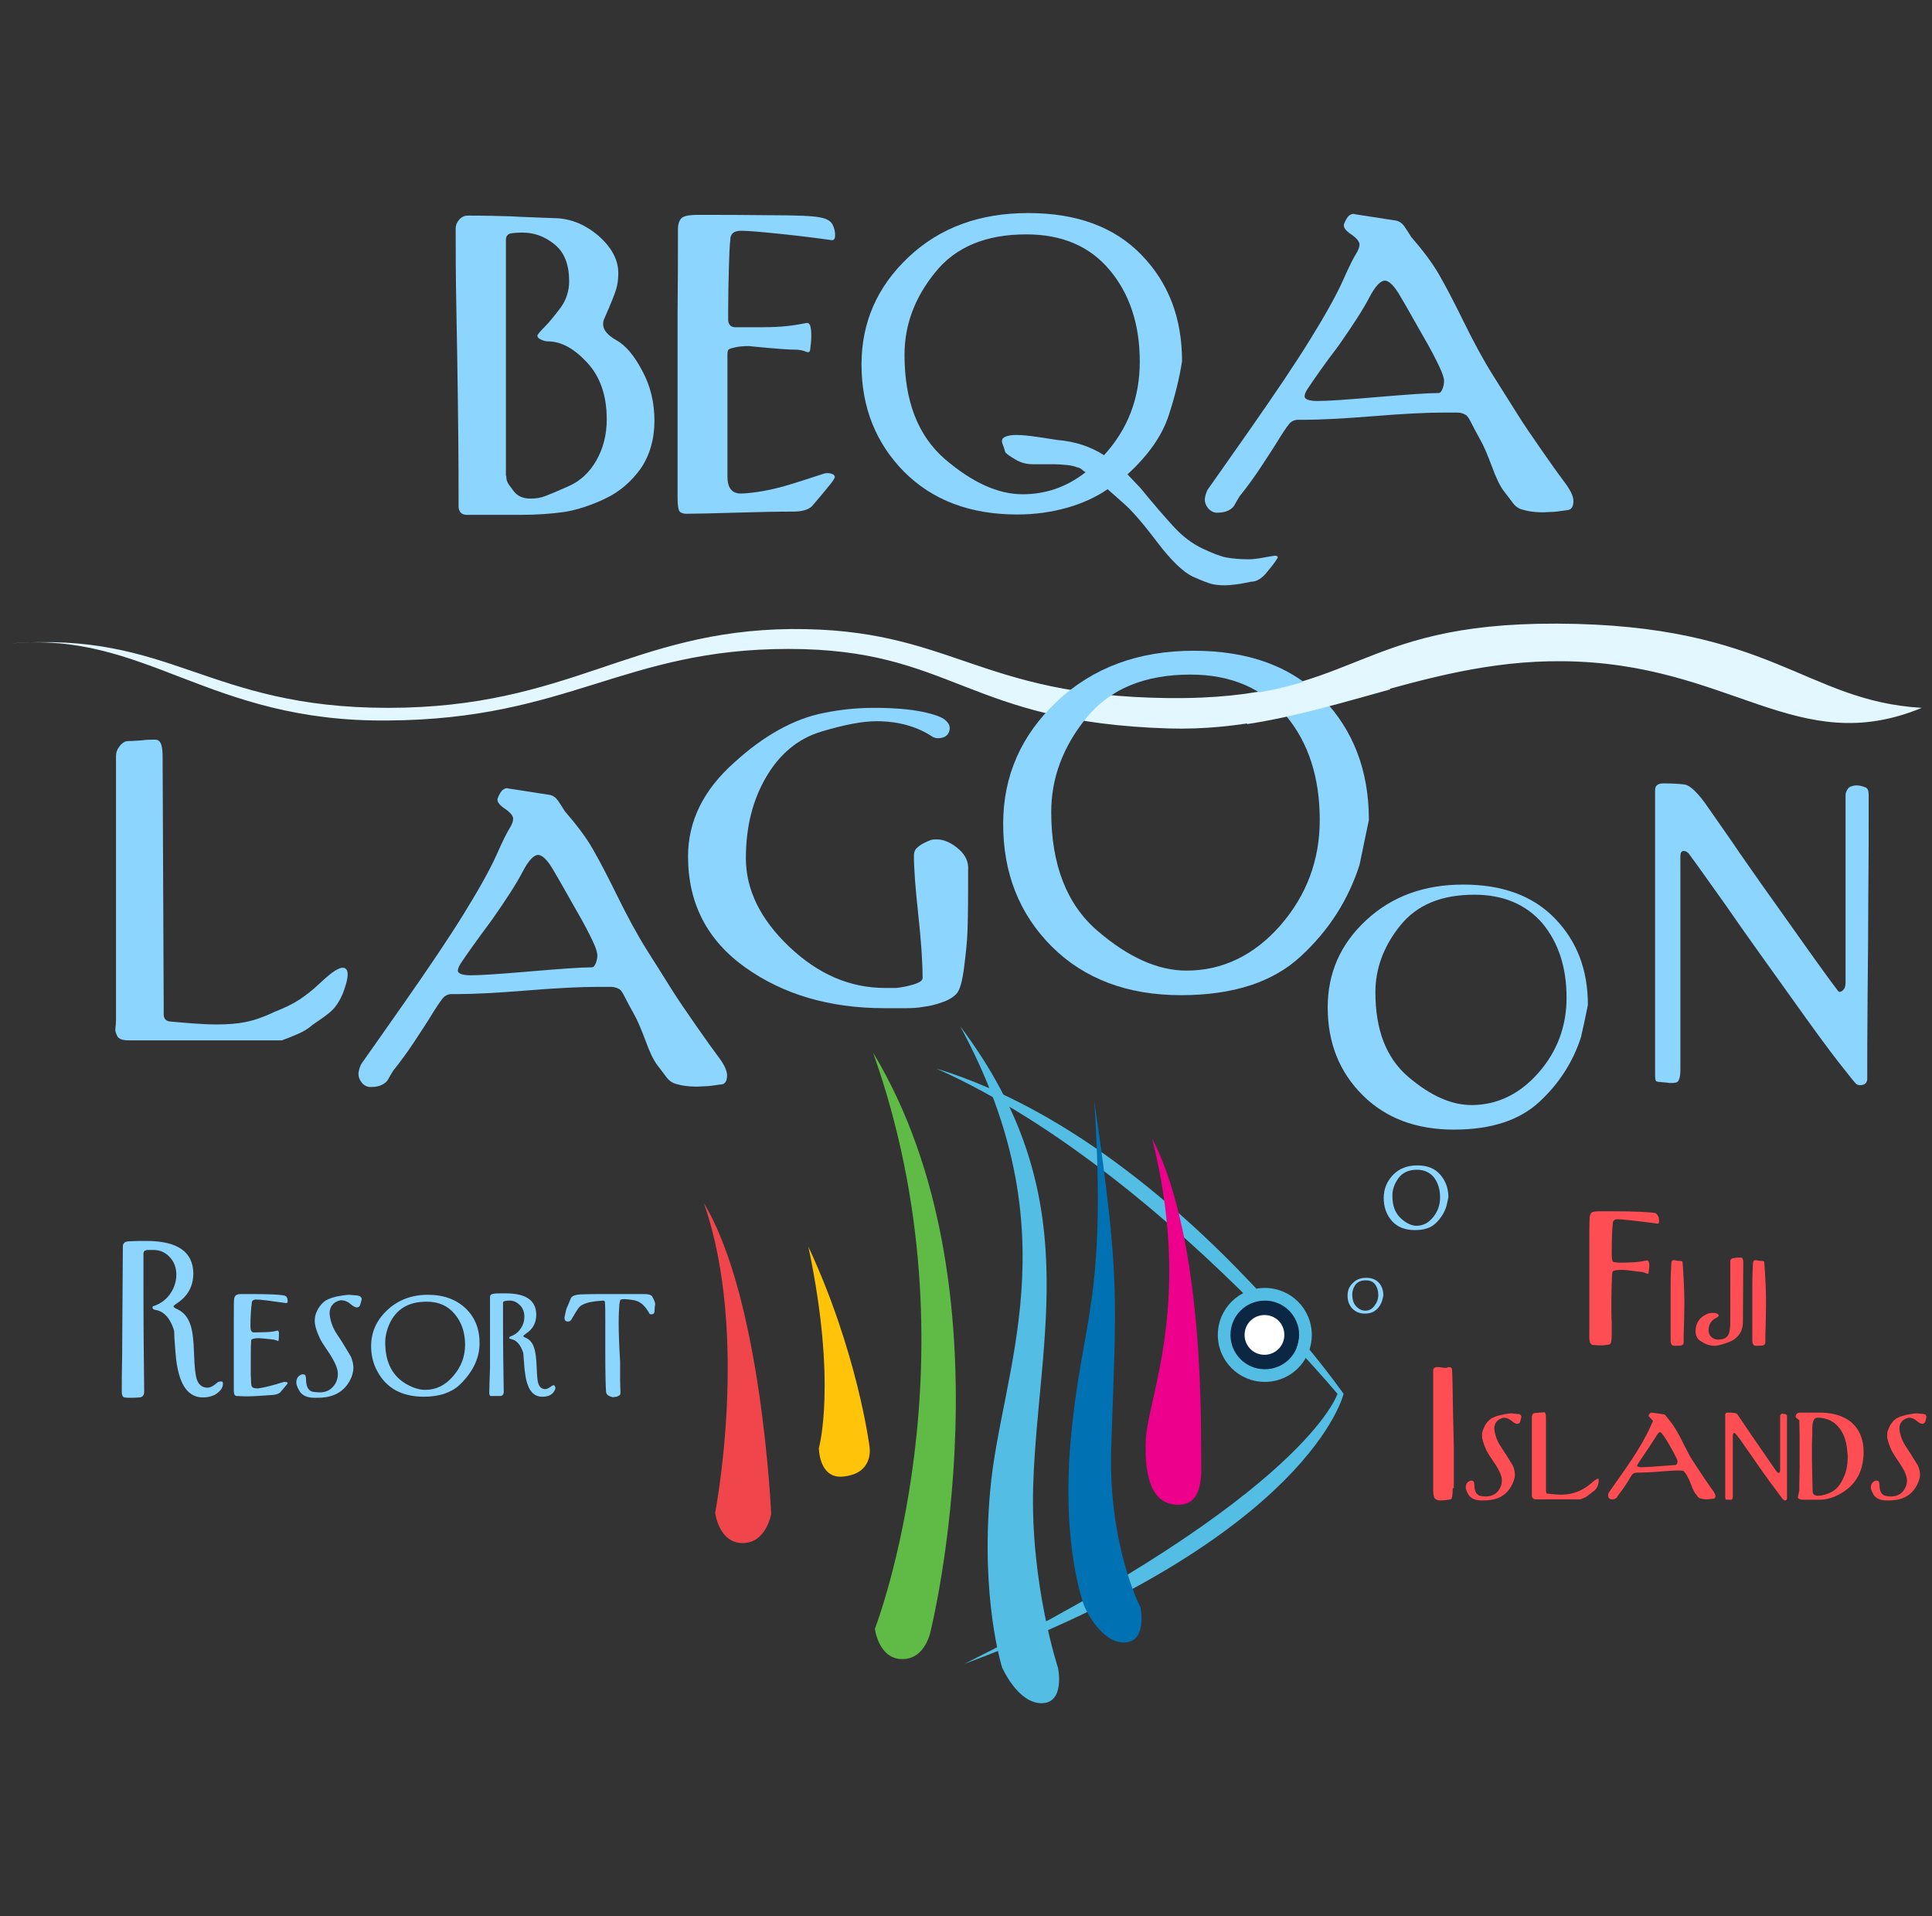 <svg width="121" height="120" viewBox="0 0 121 120" fill="none" xmlns="http://www.w3.org/2000/svg">
<rect x="0" y="0" width="121" height="120" fill="#333333" stroke="none"/>
<g clip-path="url(#clip0)">
<path d="M0.655 40.298C10.75 39.506 12.922 44.327 24.307 44.327C35.691 44.327 39.539 39.483 49.565 39.392C59.592 39.325 61.176 43.58 73.149 43.715C85.122 43.851 84.624 39.008 97.502 39.053C110.946 39.098 113.005 43.897 120.361 44.327C112.508 47.563 108.411 41.497 97.864 41.407C88.743 41.316 82.066 45.888 73.194 45.617C60.497 45.232 59.705 40.637 49.384 40.637C39.063 40.637 35.601 45.051 24.284 45.119C12.99 45.232 9.165 39.506 0.655 40.298Z" fill="#E2F7FF"/>
<path d="M28.856 32.105C28.765 31.992 28.72 31.878 28.72 31.72C28.72 31.539 28.72 31.381 28.72 31.245C28.72 28.665 28.698 26.605 28.675 25.043C28.652 23.482 28.63 21.626 28.584 19.453C28.539 17.28 28.539 15.56 28.539 14.293C28.539 14.112 28.607 13.931 28.765 13.749C28.901 13.591 29.082 13.501 29.309 13.501C30.35 13.501 31.233 13.523 31.979 13.546C32.726 13.591 33.609 13.614 34.65 13.659C35.669 13.659 36.596 14.021 37.457 14.745C38.294 15.47 38.724 16.262 38.724 17.099C38.724 17.484 38.679 17.823 38.588 18.118C38.498 18.412 38.249 19.046 37.819 20.019C37.773 20.155 37.773 20.245 37.773 20.313C37.773 20.652 38.045 20.992 38.611 21.309C39.177 21.626 39.72 22.259 40.218 23.21C40.738 24.161 40.987 25.202 40.987 26.356C40.987 27.51 40.693 28.506 40.127 29.344C39.539 30.158 38.815 30.792 37.909 31.222C37.004 31.652 36.166 31.924 35.352 32.059C34.56 32.173 33.632 32.241 32.613 32.241H32.296H32.002C31.685 32.241 31.368 32.241 31.074 32.241C30.757 32.241 30.463 32.241 30.146 32.241H29.897C29.603 32.241 29.377 32.241 29.241 32.241C29.06 32.241 28.947 32.195 28.856 32.105ZM31.708 29.796C31.708 29.955 31.73 30.09 31.776 30.181C31.821 30.294 31.957 30.475 32.183 30.769C32.41 31.064 32.749 31.222 33.224 31.222C33.564 31.222 33.858 31.177 34.152 31.064C34.446 30.951 34.944 30.747 35.646 30.43C36.348 30.113 36.913 29.593 37.343 28.846C37.773 28.099 38 27.239 38 26.265C38 24.772 37.592 23.595 36.778 22.712C35.963 21.829 35.148 21.377 34.311 21.377C34.175 21.377 34.016 21.331 33.881 21.264C33.722 21.196 33.654 21.105 33.654 21.015C33.654 20.969 33.813 20.766 34.13 20.449C34.446 20.132 34.763 19.725 35.125 19.249C35.465 18.774 35.646 18.208 35.646 17.62C35.646 16.579 35.352 15.809 34.741 15.311C34.13 14.813 33.473 14.564 32.704 14.564C32.432 14.564 32.206 14.587 32.002 14.61C31.798 14.655 31.685 14.791 31.685 15.017V16.963V18.616V20.019V21.241V22.305V23.21V24.025V24.726V25.36V25.903V26.379V26.786V27.148V27.465V27.759C31.685 28.053 31.685 28.348 31.685 28.642C31.685 28.936 31.685 29.23 31.685 29.525V29.796H31.708V29.796Z" fill="#8CD5FF"/>
<path d="M42.459 14.338C42.459 14.066 42.526 13.84 42.662 13.681C42.798 13.523 43.16 13.455 43.726 13.455C45.129 13.455 46.646 13.455 48.275 13.478C49.905 13.478 50.923 13.523 51.353 13.614C51.761 13.681 52.032 13.84 52.145 14.066C52.259 14.293 52.304 14.519 52.304 14.723C52.304 14.949 52.236 15.04 52.1 15.04C50.968 14.881 49.837 14.745 48.728 14.632C47.619 14.519 46.849 14.451 46.419 14.451C45.967 14.451 45.74 14.632 45.74 15.017C45.695 15.379 45.672 15.967 45.65 16.76C45.627 17.574 45.605 18.457 45.605 19.43C45.605 19.657 45.605 19.883 45.605 20.087C45.65 20.358 45.785 20.494 46.08 20.494H46.465H46.849C47.574 20.494 48.185 20.494 48.615 20.471C49.067 20.449 49.497 20.404 49.905 20.336C50.312 20.268 50.538 20.223 50.538 20.223C50.652 20.223 50.742 20.313 50.765 20.494C50.81 20.675 50.81 20.856 50.81 21.06C50.81 21.264 50.787 21.535 50.742 21.897C50.719 22.056 50.629 22.101 50.448 22.011C50.267 21.943 50.063 21.897 49.837 21.897C49.429 21.897 48.841 21.852 48.072 21.784C47.302 21.716 46.917 21.671 46.895 21.671C46.6 21.671 46.329 21.694 46.102 21.739C45.876 21.784 45.718 21.829 45.65 21.875C45.582 21.92 45.559 22.033 45.559 22.214C45.559 23.346 45.559 24.613 45.559 26.017C45.559 27.397 45.559 28.665 45.559 29.841C45.559 30.543 45.831 30.905 46.397 30.905C46.578 30.905 46.895 30.883 47.392 30.815C47.868 30.747 48.434 30.634 49.09 30.453C49.724 30.271 50.561 30 51.602 29.66C51.738 29.615 51.896 29.615 52.055 29.66C52.213 29.706 52.281 29.774 52.281 29.864C52.281 29.955 52.145 30.158 51.896 30.453C51.648 30.769 51.285 31.199 50.833 31.72C50.606 31.924 50.222 32.037 49.701 32.037C48.751 32.037 47.528 32.059 46.035 32.105C44.541 32.15 43.522 32.173 42.979 32.173C42.798 32.173 42.662 32.127 42.572 32.037C42.481 31.946 42.436 31.63 42.436 31.109C42.436 29.366 42.436 27.488 42.436 25.473C42.436 23.459 42.436 21.49 42.436 19.589C42.459 17.642 42.459 15.9 42.459 14.338Z" fill="#8CD5FF"/>
<path d="M74.031 22.622C73.873 23.64 73.602 24.772 73.194 26.017C72.787 27.261 71.949 28.483 70.614 29.706L71.429 30.566C72.266 31.584 72.968 32.399 73.511 32.987C74.054 33.576 74.643 34.029 75.299 34.345C75.933 34.64 76.431 34.843 76.815 34.911C77.177 34.979 77.653 35.024 78.219 35.024C78.468 35.024 78.807 34.979 79.169 34.911C79.554 34.843 79.78 34.798 79.848 34.798C79.961 34.798 80.029 34.843 80.029 34.911C79.961 35.047 79.758 35.341 79.395 35.771C79.056 36.224 78.694 36.428 78.354 36.428C78.105 36.473 77.834 36.541 77.494 36.586C77.155 36.631 76.906 36.654 76.725 36.654C76.431 36.654 76.182 36.631 75.955 36.586C75.729 36.541 75.322 36.382 74.71 36.111C74.122 35.839 73.353 35.115 72.447 33.915C71.542 32.716 70.84 31.924 70.365 31.516L69.369 30.634C68.645 31.132 67.807 31.516 66.857 31.788C65.906 32.059 64.865 32.218 63.711 32.218C60.769 32.218 58.415 31.335 56.627 29.547C54.861 27.759 53.956 25.519 53.956 22.825C53.956 20.2 54.929 17.959 56.898 16.103C58.867 14.247 61.357 13.342 64.39 13.342C67.423 13.342 69.776 14.202 71.474 15.945C73.194 17.71 74.031 19.928 74.031 22.622ZM69.143 28.506C70.636 26.877 71.383 24.93 71.383 22.644C71.383 20.313 70.75 18.412 69.505 16.918C68.26 15.424 66.517 14.677 64.277 14.677C61.742 14.677 59.841 15.47 58.573 17.054C57.283 18.638 56.649 20.358 56.649 22.214C56.649 25.111 57.487 27.284 59.184 28.755C60.882 30.204 62.489 30.951 64.05 30.951C65.499 30.951 66.812 30.498 67.989 29.57C67.898 29.525 67.807 29.457 67.74 29.389C67.649 29.321 67.558 29.276 67.491 29.276C67.264 29.185 67.038 29.14 66.789 29.117C66.54 29.095 66.268 29.072 65.974 29.072C65.838 29.072 65.612 29.072 65.318 29.072C65.023 29.072 64.82 29.072 64.684 29.072C64.299 29.072 63.937 28.981 63.598 28.778C63.258 28.574 63.054 28.438 62.964 28.325C62.919 28.144 62.851 27.963 62.783 27.782C62.715 27.601 62.76 27.442 62.919 27.375C63.077 27.284 63.326 27.239 63.643 27.239C64.028 27.239 64.435 27.284 64.91 27.352C65.363 27.42 65.816 27.488 66.246 27.555C67.332 27.646 68.305 27.963 69.143 28.506Z" fill="#8CD5FF"/>
<path d="M75.616 31.765C75.503 31.607 75.457 31.448 75.457 31.267C75.457 31.2 75.48 31.109 75.503 30.996C75.548 30.883 75.57 30.77 75.638 30.656C75.797 30.43 76.68 29.185 78.264 26.922C79.848 24.659 81.116 22.78 82.066 21.241C83.017 19.702 83.696 18.48 84.103 17.574C84.51 16.646 84.805 16.081 84.941 15.877C85.076 15.651 85.144 15.47 85.144 15.311C85.144 15.13 84.963 14.904 84.624 14.677C84.284 14.451 84.126 14.247 84.171 14.044C84.262 13.795 84.375 13.614 84.488 13.501C84.624 13.41 84.737 13.365 84.827 13.41C85.688 13.546 86.57 13.682 87.453 13.817C87.656 13.863 87.838 13.998 87.973 14.202C88.109 14.406 88.245 14.61 88.381 14.836C89.105 15.673 89.694 16.443 90.124 17.19C90.554 17.937 91.074 18.932 91.685 20.177C92.296 21.422 92.907 22.554 93.519 23.527C94.13 24.5 94.65 25.315 95.058 25.971C95.465 26.628 95.986 27.375 96.597 28.257C97.208 29.14 97.683 29.796 98.022 30.249C98.362 30.702 98.543 31.086 98.543 31.381C98.543 31.743 98.407 31.924 98.158 31.946C97.683 32.014 97.366 32.059 97.162 32.059C96.959 32.059 96.8 32.082 96.687 32.082C96.348 32.082 96.076 32.059 95.918 32.037C95.737 32.014 95.533 31.969 95.306 31.901C95.08 31.833 94.899 31.697 94.763 31.516C94.627 31.335 94.446 31.086 94.198 30.77C93.948 30.453 93.7 29.932 93.428 29.185C93.156 28.461 92.907 27.872 92.681 27.488C92.455 27.08 92.274 26.741 92.138 26.469C92.002 26.198 91.889 26.017 91.776 25.971C91.663 25.903 91.572 25.881 91.481 25.858C91.391 25.835 91.278 25.835 91.119 25.835C90.802 25.835 90.576 25.835 90.44 25.835C89.422 25.835 87.928 25.903 86.004 26.062C84.058 26.22 82.609 26.288 81.659 26.288C81.478 26.288 81.342 26.288 81.274 26.288C81.138 26.288 81.002 26.333 80.867 26.424C80.731 26.515 80.504 26.854 80.142 27.42C79.803 27.986 79.395 28.597 78.966 29.253C78.535 29.909 78.083 30.52 77.63 31.086C77.494 31.313 77.381 31.494 77.313 31.63C77.245 31.765 77.11 31.878 76.928 31.969C76.747 32.059 76.521 32.105 76.272 32.105C76.046 32.127 75.797 32.014 75.616 31.765ZM81.885 24.364C81.772 24.545 81.704 24.704 81.704 24.817C81.704 24.998 81.976 25.111 82.519 25.111C83.175 25.111 84.443 25.021 86.299 24.862C88.154 24.704 89.422 24.613 90.078 24.613C90.191 24.613 90.259 24.545 90.327 24.387C90.395 24.229 90.44 24.047 90.44 23.866C90.44 23.685 90.35 23.391 90.146 22.961C89.942 22.531 89.603 21.852 89.082 20.969C88.562 20.064 88.132 19.272 87.724 18.593C87.34 17.914 87 17.574 86.729 17.574C86.457 17.574 86.118 17.937 85.755 18.638C85.393 19.34 84.737 20.358 83.832 21.648C82.881 22.893 82.247 23.821 81.885 24.364Z" fill="#8CD5FF"/>
<path d="M7.264 63.904V47.359C7.264 47.133 7.332 46.929 7.491 46.726C7.649 46.522 7.83 46.409 8.011 46.409C8.237 46.409 8.509 46.386 8.849 46.364C9.188 46.318 9.46 46.318 9.709 46.318C9.89 46.318 10.025 46.409 10.093 46.613C10.161 46.816 10.184 47.065 10.184 47.382L10.252 62.999C10.252 63.225 10.252 63.406 10.252 63.519C10.252 63.791 10.388 63.949 10.682 63.972C10.976 63.995 11.406 64.04 12.017 64.085C12.606 64.13 13.149 64.153 13.579 64.153C14.258 64.153 14.869 64.108 15.412 63.995C15.955 63.882 16.544 63.678 17.2 63.361C17.834 63.112 18.354 62.863 18.762 62.592C19.169 62.32 19.577 62.003 20.007 61.596C20.437 61.188 20.753 60.939 20.957 60.803C21.183 60.668 21.342 60.6 21.455 60.6C21.659 60.6 21.772 60.736 21.772 61.007C21.772 61.324 21.659 61.731 21.455 62.252C21.229 62.773 20.957 63.157 20.618 63.429C20.278 63.7 19.916 63.949 19.577 64.176C19.328 64.402 19.033 64.583 18.671 64.742C18.309 64.9 17.97 65.036 17.653 65.149H8.034C7.672 65.149 7.445 65.058 7.355 64.9C7.264 64.719 7.219 64.583 7.219 64.493C7.242 64.266 7.264 64.063 7.264 63.904Z" fill="#8CD5FF"/>
<path d="M22.609 67.729C22.496 67.571 22.451 67.412 22.451 67.231C22.451 67.163 22.474 67.073 22.496 66.96C22.541 66.846 22.564 66.733 22.632 66.62C22.79 66.394 23.673 65.149 25.257 62.886C26.842 60.622 28.109 58.744 29.06 57.205C30.01 55.666 30.689 54.444 31.097 53.538C31.504 52.61 31.798 52.044 31.934 51.841C32.07 51.614 32.138 51.433 32.138 51.275C32.138 51.094 31.957 50.867 31.617 50.641C31.278 50.415 31.119 50.211 31.165 50.007C31.255 49.758 31.368 49.577 31.482 49.464C31.617 49.374 31.73 49.328 31.821 49.374C32.681 49.51 33.564 49.645 34.446 49.781C34.65 49.826 34.831 49.962 34.967 50.166C35.103 50.37 35.239 50.573 35.374 50.8C36.099 51.637 36.687 52.407 37.117 53.153C37.547 53.9 38.068 54.896 38.679 56.141C39.29 57.386 39.901 58.517 40.512 59.491C41.123 60.464 41.644 61.279 42.051 61.935C42.459 62.591 42.979 63.338 43.59 64.221C44.201 65.104 44.676 65.76 45.016 66.213C45.355 66.665 45.537 67.05 45.537 67.344C45.537 67.706 45.401 67.91 45.152 67.91C44.676 67.978 44.36 68.023 44.156 68.023C43.952 68.023 43.794 68.046 43.681 68.046C43.341 68.046 43.07 68.023 42.911 68.001C42.73 67.978 42.526 67.933 42.3 67.865C42.074 67.797 41.893 67.661 41.757 67.48C41.621 67.299 41.44 67.05 41.191 66.733C40.942 66.416 40.693 65.896 40.422 65.149C40.15 64.425 39.901 63.836 39.675 63.451C39.448 63.044 39.267 62.705 39.131 62.433C38.996 62.161 38.883 61.98 38.769 61.935C38.656 61.867 38.566 61.844 38.475 61.822C38.385 61.799 38.271 61.799 38.113 61.799C37.796 61.799 37.57 61.799 37.434 61.799C36.416 61.799 34.922 61.867 32.998 62.026C31.052 62.184 29.603 62.252 28.652 62.252C28.471 62.252 28.335 62.252 28.268 62.252C28.132 62.252 27.996 62.297 27.86 62.388C27.724 62.478 27.498 62.818 27.136 63.383C26.797 63.949 26.389 64.56 25.959 65.217C25.529 65.873 25.076 66.484 24.624 67.05C24.488 67.276 24.375 67.457 24.307 67.593C24.239 67.729 24.103 67.842 23.922 67.933C23.741 68.023 23.515 68.069 23.266 68.069C23.017 68.091 22.768 67.978 22.609 67.729ZM28.856 60.328C28.743 60.509 28.675 60.668 28.675 60.781C28.675 60.962 28.947 61.075 29.49 61.075C30.146 61.075 31.414 60.984 33.27 60.826C35.125 60.668 36.393 60.577 37.049 60.577C37.162 60.577 37.23 60.509 37.298 60.351C37.366 60.192 37.411 60.011 37.411 59.83C37.411 59.649 37.321 59.355 37.117 58.925C36.913 58.495 36.574 57.816 36.053 56.933C35.533 56.028 35.103 55.236 34.695 54.557C34.311 53.878 33.971 53.538 33.7 53.538C33.428 53.538 33.088 53.9 32.726 54.602C32.364 55.304 31.708 56.322 30.802 57.612C29.875 58.857 29.218 59.785 28.856 60.328Z" fill="#8CD5FF"/>
<path d="M51.602 44.644C52.598 44.44 53.639 44.327 54.748 44.327C56.016 44.327 57.011 44.417 57.781 44.576C58.528 44.734 59.026 44.915 59.23 45.119C59.456 45.322 59.524 45.526 59.456 45.775C59.411 45.934 59.32 46.047 59.207 46.115C59.094 46.183 58.935 46.228 58.754 46.228C58.641 46.228 58.55 46.205 58.437 46.16C57.464 45.504 56.287 45.164 54.884 45.164C54.001 45.164 52.847 45.39 51.421 45.82C49.995 46.251 48.841 47.201 48.004 48.627C47.144 50.075 46.714 51.773 46.714 53.742C46.714 55.711 47.619 57.567 49.429 59.287C51.24 61.007 53.232 61.867 55.427 61.867H55.903C56.016 61.867 56.106 61.867 56.151 61.867C56.514 61.822 56.876 61.754 57.238 61.641C57.6 61.528 57.781 61.392 57.781 61.256C57.781 60.26 57.691 58.925 57.509 57.25C57.328 55.598 57.238 54.376 57.238 53.584C57.238 53.403 57.283 53.244 57.396 53.131C57.509 53.018 57.645 52.905 57.826 52.814C58.007 52.724 58.143 52.656 58.279 52.61C58.392 52.565 58.528 52.565 58.686 52.565C59.116 52.565 59.569 52.769 60.022 53.154C60.474 53.538 60.678 53.991 60.633 54.511V55.507C60.633 56.956 60.61 57.952 60.587 58.45C60.565 58.97 60.497 59.672 60.384 60.554C60.271 61.46 60.112 62.026 59.886 62.252C59.66 62.478 59.343 62.659 58.981 62.773C58.618 62.908 58.234 62.999 57.871 63.044C57.487 63.112 57.125 63.135 56.785 63.135C56.514 63.135 56.265 63.135 56.038 63.135C55.812 63.135 55.608 63.135 55.404 63.135C51.964 63.135 49.045 62.275 46.668 60.577C44.292 58.88 43.092 56.571 43.092 53.629C43.092 51.433 44.043 49.487 45.967 47.767C47.845 46.047 49.746 45.006 51.602 44.644Z" fill="#8CD5FF"/>
<path d="M62.828 51.592C62.828 48.581 63.96 46.024 66.201 43.919C68.441 41.814 71.293 40.751 74.756 40.751C78.219 40.751 80.912 41.746 82.836 43.738C84.76 45.73 85.733 48.265 85.733 51.343C85.529 52.293 85.348 53.221 85.144 54.172C84.443 56.345 83.243 58.246 81.478 59.875C79.735 61.505 77.223 62.32 73.964 62.32C70.614 62.32 67.921 61.301 65.884 59.287C63.824 57.227 62.828 54.67 62.828 51.592ZM74.552 42.244C71.678 42.244 69.505 43.15 68.034 44.96C66.563 46.771 65.838 48.74 65.838 50.845C65.838 54.149 66.812 56.639 68.735 58.291C70.659 59.943 72.515 60.781 74.303 60.781C76.566 60.781 78.535 59.83 80.188 57.952C81.84 56.05 82.655 53.855 82.655 51.343C82.655 48.695 81.953 46.499 80.527 44.802C79.079 43.104 77.11 42.244 74.552 42.244Z" fill="#8CD5FF"/>
<path d="M83.153 63.089C83.153 60.939 83.945 59.129 85.552 57.635C87.159 56.141 89.173 55.394 91.64 55.394C94.107 55.394 96.008 56.096 97.389 57.522C98.769 58.947 99.448 60.735 99.448 62.931C99.312 63.61 99.177 64.266 99.018 64.945C98.52 66.484 97.66 67.842 96.415 68.996C95.171 70.151 93.383 70.739 91.074 70.739C88.675 70.739 86.774 70.015 85.325 68.566C83.877 67.118 83.153 65.285 83.153 63.089ZM92.342 56.028C90.282 56.028 88.743 56.661 87.702 57.952C86.661 59.242 86.14 60.645 86.14 62.139C86.14 64.493 86.819 66.258 88.2 67.435C89.58 68.612 90.893 69.2 92.16 69.2C93.767 69.2 95.171 68.521 96.348 67.186C97.525 65.85 98.113 64.266 98.113 62.478C98.113 60.6 97.615 59.038 96.597 57.816C95.578 56.639 94.152 56.028 92.342 56.028Z" fill="#8CD5FF"/>
<path d="M86.661 75.017C86.661 74.451 86.864 73.976 87.249 73.568C87.656 73.161 88.154 72.98 88.766 72.98C89.377 72.98 89.852 73.161 90.191 73.546C90.531 73.931 90.712 74.406 90.712 74.972C90.667 75.153 90.644 75.334 90.599 75.492C90.486 75.9 90.259 76.262 89.942 76.579C89.626 76.895 89.196 77.031 88.607 77.031C88.019 77.031 87.521 76.85 87.181 76.465C86.842 76.081 86.661 75.605 86.661 75.017ZM88.743 73.252C88.222 73.252 87.838 73.433 87.589 73.772C87.34 74.112 87.204 74.474 87.204 74.881C87.204 75.515 87.385 75.968 87.724 76.284C88.064 76.601 88.403 76.76 88.72 76.76C89.128 76.76 89.467 76.579 89.761 76.216C90.056 75.854 90.191 75.447 90.191 74.972C90.191 74.474 90.056 74.066 89.807 73.727C89.535 73.41 89.196 73.252 88.743 73.252Z" fill="#8CD5FF"/>
<path d="M84.397 81.128C84.397 80.811 84.51 80.539 84.737 80.336C84.963 80.109 85.235 80.019 85.574 80.019C85.914 80.019 86.185 80.132 86.366 80.336C86.547 80.539 86.638 80.811 86.638 81.128C86.615 81.218 86.593 81.332 86.57 81.422C86.502 81.648 86.389 81.852 86.208 82.01C86.027 82.169 85.801 82.26 85.484 82.26C85.144 82.26 84.895 82.146 84.692 81.943C84.488 81.716 84.397 81.467 84.397 81.128ZM85.529 80.177C85.257 80.177 85.031 80.268 84.895 80.449C84.76 80.63 84.692 80.834 84.692 81.06C84.692 81.399 84.782 81.671 84.963 81.829C85.144 82.01 85.325 82.078 85.506 82.078C85.733 82.078 85.914 81.988 86.072 81.784C86.231 81.581 86.321 81.354 86.321 81.105C86.321 80.834 86.253 80.607 86.118 80.426C85.982 80.245 85.778 80.177 85.529 80.177Z" fill="#8CD5FF"/>
<path d="M117.034 49.781C117.034 51.886 117.034 53.923 117.011 55.915C117.011 57.906 116.989 60.102 116.966 62.456C116.944 64.809 116.944 66.529 116.944 67.548C116.944 67.82 116.785 67.955 116.491 67.955C116.4 67.955 116.333 67.933 116.265 67.888C116.197 67.842 115.835 67.39 115.178 66.552C114.522 65.715 113.526 64.357 112.191 62.478C110.855 60.6 109.452 58.676 108.049 56.639C106.623 54.625 105.853 53.561 105.763 53.448C105.65 53.334 105.559 53.289 105.446 53.289C105.31 53.289 105.242 53.402 105.242 53.606V54.806V56.141V57.476V58.699V59.807V60.803V61.686V62.433V63.089V63.633V64.108V64.515V64.855V65.149C105.242 65.488 105.242 65.805 105.242 66.1C105.242 66.416 105.242 66.711 105.242 66.982C105.242 67.525 105.129 67.797 104.925 67.797C104.835 67.82 104.722 67.82 104.563 67.82C104.269 67.774 104.065 67.774 103.952 67.752C103.839 67.752 103.771 67.729 103.726 67.707C103.681 67.684 103.658 67.548 103.658 67.322V67.095V59.31C103.658 58.427 103.658 57.363 103.658 56.118C103.658 54.874 103.658 53.334 103.658 51.456V49.464C103.658 49.193 103.839 49.057 104.179 49.057C104.699 49.057 105.129 49.08 105.491 49.125C105.853 49.17 106.374 49.668 107.03 50.641C107.687 51.592 108.366 52.542 109.022 53.516C109.678 54.466 110.765 56.005 112.236 58.065C113.707 60.147 114.658 61.46 115.11 62.048C115.178 62.139 115.269 62.139 115.405 62.026C115.518 61.935 115.586 61.777 115.586 61.55V49.781C115.586 49.668 115.631 49.555 115.699 49.442C115.767 49.328 115.857 49.261 115.97 49.238C116.197 49.147 116.491 49.17 116.83 49.306C116.966 49.351 117.034 49.51 117.034 49.781Z" fill="#8CD5FF"/>
<path d="M77.856 43.512C77.947 44.123 78.015 44.734 78.105 45.345C81.206 44.87 84.103 43.987 87.068 43.172C86.774 42.471 86.389 41.769 86.05 41.045C83.583 41.995 81.433 43.036 77.856 43.512Z" fill="#E2F7FF"/>
<path d="M79.282 85.903C80.595 85.903 81.659 84.839 81.659 83.527C81.659 82.214 80.595 81.15 79.282 81.15C77.97 81.15 76.906 82.214 76.906 83.527C76.906 84.839 77.97 85.903 79.282 85.903Z" fill="#0B2744"/>
<path d="M79.214 81.422C79.26 81.422 79.305 81.422 79.35 81.422C74.778 76.397 67.309 69.562 58.641 66.914C66.404 70.377 73.737 76.828 78.445 81.558C78.694 81.49 78.943 81.422 79.214 81.422Z" fill="#53BDE4"/>
<path d="M81.365 83.731C81.342 83.979 81.297 84.206 81.206 84.409C82.836 86.175 83.764 87.284 83.764 87.284C83.764 87.284 81.862 93.508 60.406 104.191C82.112 96.156 84.148 87.284 84.148 87.284C84.148 87.284 83.153 85.858 81.365 83.731Z" fill="#53BDE4"/>
<path d="M79.214 80.653C77.585 80.653 76.272 81.965 76.272 83.595C76.272 85.224 77.585 86.537 79.214 86.537C80.844 86.537 82.157 85.224 82.157 83.595C82.157 81.965 80.844 80.653 79.214 80.653ZM79.214 85.745C78.015 85.745 77.064 84.772 77.064 83.595C77.064 82.395 78.037 81.445 79.214 81.445C80.414 81.445 81.365 82.418 81.365 83.595C81.365 84.794 80.414 85.745 79.214 85.745Z" fill="#53BDE4"/>
<path d="M80.437 83.595C80.437 84.296 79.871 84.84 79.192 84.84C78.49 84.84 77.947 84.274 77.947 83.595C77.947 82.893 78.513 82.35 79.192 82.35C79.893 82.35 80.437 82.893 80.437 83.595Z" fill="white"/>
<path d="M44.088 75.356C47.709 81.332 48.298 94.798 48.298 94.798C48.298 94.798 48.004 96.631 46.51 96.631C45.016 96.631 44.79 94.73 44.79 94.73C44.79 94.73 46.962 83.595 44.088 75.356Z" fill="#F0464B"/>
<path d="M54.68 65.918C63.598 80.698 58.302 102.063 58.302 102.063C58.302 102.063 58.007 103.897 56.514 103.897C55.02 103.897 54.794 101.995 54.794 101.995C54.794 101.995 61.425 84.907 54.68 65.918Z" fill="#5FBB46"/>
<path d="M60.135 64.266C68.124 74.859 65.001 83.618 64.707 93.078C64.526 99.189 66.268 104.463 66.268 104.463C66.268 104.463 66.721 106.658 65.227 106.658C63.733 106.658 62.76 104.417 62.76 104.417C62.76 104.417 61.402 100.162 62.013 93.372C62.67 85.813 67.196 77.28 60.135 64.266Z" fill="#53BDE4"/>
<path d="M68.532 68.929C70.207 80.381 69.89 81.264 69.595 90.724C69.414 96.835 71.429 100.66 71.429 100.66C71.429 100.66 71.881 102.856 70.388 102.856C68.894 102.856 67.921 100.615 67.921 100.615C67.921 100.615 66.449 96.926 67.061 90.136C67.74 82.576 69.347 81.535 68.532 68.929Z" fill="#0071B3"/>
<path d="M72.153 71.282C75.548 77.823 75.186 90.158 75.231 91.358C75.254 92.558 75.299 94.232 73.782 94.232C72.289 94.232 71.632 92.784 71.768 90.091C71.927 87.397 74.71 81.467 72.153 71.282Z" fill="#EC008C"/>
<path d="M50.629 78.073C53.707 84.681 54.454 90.566 54.454 90.566C54.454 90.566 54.794 92.286 52.779 92.467C51.285 92.603 51.285 90.679 51.285 90.679C51.285 90.679 52.44 86.65 50.629 78.073Z" fill="#FFC409"/>
<path d="M103.907 76.488C103.907 76.579 103.884 76.624 103.816 76.624C102.436 76.443 101.598 76.352 101.304 76.352C101.123 76.352 101.01 76.443 101.01 76.601C100.965 76.986 100.942 77.642 100.942 78.57C100.942 78.774 100.965 78.887 100.987 78.955C101.01 79.023 101.078 79.046 101.168 79.046C101.191 79.046 101.236 79.046 101.327 79.068C101.417 79.068 101.485 79.068 101.531 79.068C102.096 79.068 102.549 79.046 102.889 78.978C103.024 78.955 103.115 78.932 103.16 78.932C103.251 78.932 103.296 79.046 103.296 79.294C103.296 79.385 103.273 79.521 103.251 79.679C103.251 79.725 103.228 79.77 103.205 79.77C103.024 79.702 102.911 79.679 102.866 79.657C102.843 79.657 102.64 79.634 102.277 79.589C101.961 79.543 101.734 79.521 101.621 79.521C101.304 79.521 101.101 79.543 101.01 79.611C100.987 79.634 100.987 79.679 100.965 79.77C100.942 80.313 100.919 80.947 100.919 81.694C100.919 82.101 100.919 82.486 100.942 82.825V83.572C100.942 83.821 100.919 83.98 100.897 84.07C100.874 84.16 100.806 84.206 100.716 84.206C100.58 84.228 100.444 84.251 100.331 84.251C100.24 84.251 100.059 84.251 99.788 84.228C99.629 84.228 99.539 84.07 99.539 83.753C99.539 83.346 99.539 82.848 99.539 82.282V78.208C99.539 77.28 99.539 76.624 99.561 76.262C99.561 76.126 99.607 76.013 99.675 75.945C99.743 75.877 99.901 75.854 100.127 75.854H101.055C102.436 75.854 103.296 75.9 103.681 75.967C103.816 76.058 103.907 76.194 103.907 76.488Z" fill="#FF4E53"/>
<path d="M105.491 81.558C105.491 82.169 105.469 82.893 105.446 83.731C105.446 83.753 105.446 83.798 105.446 83.889C105.446 83.98 105.446 84.025 105.446 84.047C105.446 84.16 105.401 84.228 105.31 84.251C105.242 84.274 105.084 84.274 104.812 84.274C104.699 84.251 104.631 84.138 104.631 83.957C104.631 83.436 104.631 82.961 104.631 82.508C104.631 82.259 104.631 81.92 104.631 81.467V80.471C104.631 79.906 104.654 79.43 104.677 79.068C104.677 78.978 104.744 78.91 104.835 78.91C104.858 78.91 104.88 78.91 104.948 78.932C105.016 78.932 105.061 78.955 105.084 78.955C105.288 78.955 105.378 78.978 105.378 79.023C105.446 79.951 105.491 80.811 105.491 81.558Z" fill="#FF4E53"/>
<path d="M109.158 82.757C109.158 83.414 108.841 83.844 108.207 84.07C107.845 84.206 107.574 84.274 107.37 84.274C107.098 84.274 106.804 84.183 106.51 83.979C106.283 83.844 106.193 83.617 106.193 83.346C106.193 83.233 106.216 83.119 106.238 83.006C106.329 82.712 106.51 82.486 106.827 82.327C106.962 82.259 107.121 82.214 107.234 82.214C107.506 82.214 107.641 82.282 107.641 82.395C107.641 82.418 107.596 82.463 107.483 82.531C107.347 82.599 107.257 82.667 107.189 82.757C107.076 82.893 107.008 83.074 107.008 83.3C107.008 83.459 107.053 83.595 107.166 83.708C107.279 83.821 107.415 83.889 107.596 83.889C107.981 83.889 108.207 83.753 108.298 83.459C108.343 83.278 108.366 83.052 108.366 82.757V78.978C108.366 78.887 108.411 78.842 108.501 78.796C108.592 78.774 108.75 78.751 109.022 78.751C109.113 78.751 109.18 78.842 109.18 79.023L109.158 82.757Z" fill="#FF4E53"/>
<path d="M110.606 81.558C110.606 82.169 110.584 82.893 110.561 83.731C110.561 83.753 110.561 83.798 110.561 83.889C110.561 83.98 110.561 84.025 110.561 84.047C110.561 84.16 110.516 84.228 110.425 84.251C110.357 84.274 110.199 84.274 109.927 84.274C109.814 84.251 109.746 84.138 109.746 83.957C109.746 83.436 109.746 82.961 109.746 82.508C109.746 82.259 109.746 81.92 109.746 81.467V80.471C109.746 79.906 109.769 79.43 109.792 79.068C109.792 78.978 109.859 78.91 109.95 78.91C109.973 78.91 109.995 78.91 110.063 78.932C110.131 78.932 110.176 78.955 110.199 78.955C110.403 78.955 110.493 78.978 110.493 79.023C110.561 79.951 110.606 80.811 110.606 81.558Z" fill="#FF4E53"/>
<path d="M90.984 93.191C90.984 93.644 90.938 93.893 90.848 93.893C90.599 93.938 90.395 93.961 90.259 93.961C90.01 93.961 89.875 93.893 89.829 93.78C89.784 93.666 89.761 93.531 89.761 93.418C89.761 92.784 89.761 92.059 89.761 91.2C89.761 90.702 89.761 89.977 89.761 89.049V85.835C89.761 85.677 89.852 85.609 90.033 85.609C90.078 85.609 90.146 85.609 90.259 85.632C90.373 85.654 90.44 85.654 90.463 85.654C90.486 85.654 90.531 85.654 90.599 85.654C90.667 85.632 90.712 85.609 90.735 85.609C90.848 85.609 90.916 85.654 90.938 85.722C90.961 86.016 90.984 86.99 91.006 88.642C91.029 89.185 91.029 89.841 91.052 90.588V93.191H90.984Z" fill="#FF4E53"/>
<path d="M95.284 88.755C95.284 88.71 95.261 88.8 95.216 89.004C95.193 89.095 95.125 89.162 95.012 89.162C94.922 89.162 94.808 89.095 94.65 88.959C94.514 88.846 94.356 88.778 94.175 88.778C93.79 88.868 93.586 89.095 93.586 89.479C93.632 89.887 93.767 90.249 93.994 90.588C94.175 90.86 94.424 91.245 94.741 91.765C94.831 91.969 94.876 92.15 94.876 92.354C94.876 92.512 94.831 92.671 94.763 92.829C94.492 93.485 93.994 93.87 93.269 93.938C93.111 93.961 92.953 93.961 92.794 93.961C92.387 93.961 92.093 93.825 91.957 93.576C91.844 93.372 91.798 93.236 91.798 93.146C91.798 92.919 91.912 92.784 92.115 92.716C92.206 92.716 92.274 92.739 92.296 92.784C92.319 92.829 92.341 92.919 92.341 93.078C92.364 93.418 92.477 93.599 92.681 93.666C92.794 93.689 92.93 93.712 93.066 93.712C93.337 93.712 93.586 93.621 93.767 93.44C93.948 93.236 94.062 93.01 94.062 92.693C94.062 92.422 93.881 92.014 93.496 91.471C93.292 91.177 93.156 90.951 93.088 90.815C92.907 90.407 92.817 90.113 92.817 89.887C92.817 89.751 92.84 89.615 92.907 89.479C93.02 89.185 93.179 88.981 93.405 88.823C93.609 88.71 93.881 88.619 94.288 88.551C94.424 88.529 94.56 88.506 94.673 88.506C94.695 88.506 94.831 88.529 95.103 88.551C95.216 88.551 95.284 88.642 95.284 88.755Z" fill="#FF4E53"/>
<path d="M100.127 92.693C100.127 92.92 100.059 93.123 99.901 93.304C99.81 93.372 99.675 93.485 99.494 93.621C99.38 93.734 99.177 93.825 98.95 93.893C98.747 93.893 98.475 93.893 98.113 93.893H96.166C96.099 93.893 96.053 93.87 96.008 93.825C95.963 93.78 95.94 93.734 95.94 93.689C95.94 93.689 95.94 93.666 95.94 93.621C95.94 93.576 95.94 93.553 95.94 93.531V88.755C95.94 88.574 96.008 88.484 96.166 88.484C96.483 88.461 96.664 88.438 96.71 88.438C96.778 88.438 96.823 88.551 96.823 88.755V93.259C96.823 93.44 96.846 93.531 96.891 93.531C97.275 93.576 97.57 93.599 97.796 93.599C98.158 93.599 98.498 93.531 98.837 93.395C99.177 93.259 99.471 93.055 99.72 92.829C99.901 92.671 100.014 92.603 100.082 92.603C100.105 92.58 100.127 92.625 100.127 92.693Z" fill="#FF4E53"/>
<path d="M107.438 93.689C107.438 93.78 107.392 93.848 107.325 93.848C107.121 93.87 106.985 93.893 106.895 93.893C106.781 93.893 106.623 93.87 106.465 93.825C106.397 93.802 106.351 93.757 106.283 93.666C106.261 93.621 106.238 93.576 106.216 93.576C106.148 93.486 106.034 93.304 105.944 93.055C105.831 92.739 105.74 92.558 105.695 92.49C105.65 92.376 105.559 92.241 105.423 92.105C105.401 92.105 105.288 92.082 105.084 92.082C104.925 92.082 104.541 92.105 103.952 92.15C103.386 92.195 103.002 92.218 102.775 92.218H102.526C102.368 92.218 102.232 92.286 102.164 92.422C101.915 92.852 101.644 93.259 101.372 93.599C101.349 93.644 101.304 93.712 101.259 93.78C101.191 93.848 101.1 93.893 100.965 93.893C100.806 93.893 100.716 93.802 100.716 93.644C100.716 93.576 100.738 93.508 100.761 93.463C101.078 93.01 101.553 92.354 102.164 91.448C102.662 90.702 103.07 90 103.386 89.298C103.477 89.095 103.522 88.981 103.522 89.004C103.522 88.959 103.477 88.914 103.386 88.823C103.296 88.733 103.251 88.687 103.251 88.642C103.296 88.529 103.364 88.461 103.454 88.461C103.658 88.484 103.907 88.529 104.224 88.574C104.292 88.597 104.337 88.665 104.405 88.755C104.45 88.823 104.473 88.846 104.495 88.868C104.79 89.208 105.107 89.728 105.446 90.43C105.65 90.815 105.786 91.109 105.899 91.29C106.555 92.308 107.03 93.01 107.347 93.44C107.392 93.531 107.438 93.621 107.438 93.689ZM105.061 91.494C105.061 91.448 105.039 91.403 105.016 91.358C104.925 91.154 104.767 90.86 104.563 90.498C104.246 89.955 104.043 89.683 103.975 89.683C103.907 89.683 103.816 89.774 103.703 89.977C103.409 90.43 103.205 90.747 103.092 90.905L102.594 91.652C102.549 91.72 102.526 91.765 102.526 91.788C102.526 91.833 102.617 91.879 102.775 91.879C103.024 91.879 103.432 91.856 103.998 91.811C104.563 91.765 104.88 91.743 104.948 91.743C105.016 91.72 105.061 91.63 105.061 91.494Z" fill="#FF4E53"/>
<path d="M111.919 89.502C111.919 90.045 111.919 90.769 111.919 91.698V93.825C111.919 93.915 111.874 93.961 111.783 93.961C111.761 93.961 111.715 93.915 111.647 93.87C111.172 93.237 110.538 92.399 109.814 91.335L108.977 90.136C108.773 89.864 108.66 89.728 108.615 89.728C108.569 89.728 108.524 89.796 108.524 89.955C108.524 89.796 108.524 90.023 108.524 90.634C108.524 90.86 108.524 91.222 108.524 91.765V92.897C108.524 92.965 108.524 93.123 108.524 93.327C108.524 93.531 108.524 93.644 108.524 93.689C108.524 93.825 108.501 93.915 108.434 93.915C108.207 93.915 108.071 93.915 108.071 93.893C108.071 93.87 108.049 93.825 108.049 93.712V91.448C108.049 91.426 108.049 91.222 108.049 90.815C108.049 90.407 108.049 90.045 108.049 89.706C108.049 89.638 108.049 89.457 108.049 89.163C108.049 88.868 108.049 88.687 108.049 88.597C108.049 88.506 108.094 88.461 108.207 88.461C108.547 88.461 108.75 88.484 108.796 88.552C108.841 88.619 109.113 89.004 109.611 89.751L111.014 91.788C111.15 91.992 111.263 92.15 111.353 92.241C111.444 92.241 111.489 92.195 111.489 92.082C111.489 92.014 111.489 91.833 111.489 91.494V90.634C111.489 90.43 111.489 90.091 111.489 89.66V88.687C111.489 88.619 111.534 88.552 111.602 88.529C111.806 88.529 111.919 88.574 111.919 88.687V89.502Z" fill="#FF4E53"/>
<path d="M116.717 90.928C116.717 92.263 116.106 93.214 114.861 93.734C114.567 93.848 114.273 93.915 113.979 93.915C113.956 93.915 113.866 93.915 113.73 93.915C113.594 93.915 113.503 93.915 113.458 93.915C113.435 93.915 113.368 93.915 113.277 93.915C113.187 93.915 113.073 93.915 113.005 93.915C112.734 93.915 112.598 93.87 112.598 93.734C112.598 93.712 112.621 93.644 112.643 93.553C112.666 93.44 112.689 93.372 112.689 93.35C112.689 93.033 112.689 92.558 112.711 91.924V90.498C112.711 90.226 112.711 89.706 112.689 88.959C112.689 88.936 112.643 88.891 112.575 88.846C112.508 88.8 112.462 88.755 112.462 88.733C112.462 88.552 112.553 88.461 112.756 88.461C112.802 88.461 112.938 88.461 113.096 88.461C113.277 88.461 113.368 88.461 113.435 88.461C113.503 88.461 113.571 88.461 113.662 88.461C113.752 88.461 113.798 88.461 113.82 88.461C114.703 88.438 115.405 88.642 115.902 89.027C116.446 89.479 116.717 90.113 116.717 90.928ZM115.721 91.2C115.721 91.154 115.721 91.064 115.699 90.951C115.654 90.091 115.359 89.479 114.861 89.095C114.59 88.891 114.228 88.778 113.798 88.778C113.594 88.8 113.503 89.027 113.503 89.479C113.503 89.706 113.503 90 113.481 90.407V91.29C113.481 91.833 113.503 92.512 113.526 93.372C113.526 93.576 113.639 93.666 113.865 93.666C114.047 93.666 114.273 93.621 114.544 93.508C114.907 93.372 115.201 93.078 115.405 92.648C115.631 92.218 115.721 91.743 115.721 91.2Z" fill="#FF4E53"/>
<path d="M120.655 88.755C120.655 88.71 120.633 88.8 120.587 89.004C120.565 89.095 120.497 89.162 120.384 89.162C120.293 89.162 120.18 89.095 120.022 88.959C119.886 88.846 119.727 88.778 119.546 88.778C119.162 88.868 118.958 89.095 118.958 89.479C119.003 89.887 119.139 90.249 119.365 90.588C119.546 90.86 119.795 91.245 120.112 91.765C120.203 91.969 120.248 92.15 120.248 92.354C120.248 92.512 120.203 92.671 120.135 92.829C119.863 93.485 119.365 93.87 118.641 93.938C118.483 93.961 118.324 93.961 118.166 93.961C117.758 93.961 117.464 93.825 117.328 93.576C117.215 93.372 117.17 93.236 117.17 93.146C117.17 92.919 117.283 92.784 117.487 92.716C117.577 92.716 117.645 92.739 117.668 92.784C117.69 92.829 117.713 92.919 117.713 93.078C117.736 93.418 117.849 93.599 118.053 93.666C118.166 93.689 118.302 93.712 118.437 93.712C118.709 93.712 118.958 93.621 119.139 93.44C119.32 93.236 119.433 93.01 119.433 92.693C119.433 92.422 119.252 92.014 118.867 91.471C118.664 91.177 118.528 90.951 118.46 90.815C118.279 90.407 118.188 90.113 118.188 89.887C118.188 89.751 118.211 89.615 118.279 89.479C118.392 89.185 118.551 88.981 118.777 88.823C118.981 88.71 119.252 88.619 119.66 88.551C119.795 88.529 119.931 88.506 120.044 88.506C120.067 88.506 120.203 88.529 120.474 88.551C120.587 88.551 120.655 88.642 120.655 88.755Z" fill="#FF4E53"/>
<path d="M13.964 86.65C13.964 86.922 13.783 87.148 13.443 87.352C13.239 87.442 13.013 87.51 12.719 87.51C11.904 87.51 11.383 86.922 11.134 85.745C11.044 85.36 10.999 84.84 10.953 84.206C10.931 83.912 10.908 83.617 10.908 83.346C10.682 82.576 10.297 82.146 9.776 82.033C9.641 82.033 9.55 81.965 9.55 81.875C9.55 81.829 9.573 81.784 9.641 81.784C10.025 81.648 10.365 81.422 10.614 81.082C10.886 80.72 11.044 80.29 11.044 79.815C11.044 79.385 10.908 79.023 10.636 78.729C10.365 78.434 10.025 78.276 9.641 78.276C9.595 78.276 9.527 78.276 9.437 78.276C9.346 78.276 9.279 78.276 9.279 78.276C9.097 78.276 8.984 78.344 8.984 78.502V80.675C8.984 83.029 9.007 85.179 9.03 87.126C9.03 87.374 8.939 87.488 8.735 87.51C8.441 87.533 8.26 87.533 8.17 87.533C8.079 87.533 7.966 87.533 7.785 87.51C7.694 87.488 7.626 87.374 7.626 87.171C7.626 86.605 7.626 85.881 7.649 84.998L7.694 78.05C7.694 77.846 7.83 77.733 8.102 77.733C8.26 77.733 8.464 77.71 8.69 77.71H9.165C11.112 77.71 12.085 78.389 12.108 79.725C12.108 80.517 11.791 81.128 11.134 81.581C10.953 81.694 10.863 81.784 10.863 81.807C10.863 81.852 10.953 81.92 11.112 81.988C11.497 82.169 11.768 82.486 11.927 82.961C12.062 83.346 12.13 83.957 12.153 84.772C12.176 85.609 12.243 86.152 12.334 86.401C12.447 86.718 12.674 86.899 12.99 86.899C13.149 86.899 13.352 86.809 13.579 86.605C13.647 86.537 13.715 86.514 13.805 86.514C13.918 86.492 13.964 86.537 13.964 86.65Z" fill="#8CD5FF"/>
<path d="M18.015 81.49C18.015 81.558 17.992 81.603 17.924 81.603C16.974 81.467 16.34 81.377 16 81.377C15.842 81.4 15.774 81.467 15.774 81.558C15.729 81.875 15.684 82.395 15.684 83.074C15.684 83.301 15.752 83.414 15.865 83.436C16.544 83.436 16.996 83.414 17.177 83.368C17.291 83.346 17.358 83.323 17.381 83.323C17.426 83.323 17.449 83.369 17.472 83.436C17.472 83.799 17.449 83.98 17.426 83.98C17.381 83.957 17.291 83.934 17.155 83.889C17.155 83.889 16.996 83.867 16.747 83.844C16.476 83.821 16.295 83.799 16.227 83.799C16 83.799 15.842 83.821 15.752 83.889C15.729 83.889 15.729 83.934 15.729 84.002C15.706 84.319 15.706 84.749 15.706 85.315C15.706 85.587 15.706 85.858 15.706 86.085L15.729 86.582C15.729 86.718 15.752 86.831 15.819 86.877C15.865 86.922 15.978 86.945 16.159 86.945C16.521 86.899 17.064 86.763 17.788 86.537C17.947 86.537 18.015 86.56 18.015 86.605C18.015 86.628 17.992 86.65 17.97 86.696L17.608 87.126C17.517 87.261 17.336 87.329 17.11 87.352C16.431 87.397 15.91 87.442 15.525 87.442C15.435 87.442 15.186 87.442 14.824 87.42C14.688 87.42 14.643 87.284 14.643 87.058V82.554C14.643 81.852 14.643 81.445 14.665 81.332C14.688 81.128 14.824 81.037 15.095 81.037H15.661C16.747 81.037 17.472 81.06 17.788 81.128C17.947 81.15 18.015 81.286 18.015 81.49Z" fill="#8CD5FF"/>
<path d="M22.655 81.399C22.655 81.354 22.632 81.445 22.564 81.694C22.541 81.807 22.451 81.875 22.338 81.875C22.247 81.875 22.089 81.784 21.908 81.626C21.749 81.49 21.546 81.422 21.342 81.422C20.889 81.513 20.64 81.807 20.64 82.259C20.686 82.735 20.844 83.165 21.116 83.572C21.342 83.889 21.613 84.342 21.976 84.953C22.066 85.179 22.134 85.405 22.134 85.654C22.134 85.835 22.089 86.016 22.021 86.22C21.704 86.99 21.116 87.42 20.278 87.51C20.097 87.533 19.893 87.533 19.712 87.533C19.214 87.533 18.898 87.374 18.739 87.08C18.603 86.854 18.558 86.673 18.558 86.582C18.558 86.311 18.671 86.152 18.92 86.062C19.033 86.062 19.101 86.084 19.124 86.13C19.146 86.175 19.169 86.288 19.169 86.469C19.192 86.854 19.328 87.08 19.554 87.148C19.69 87.171 19.848 87.193 20.007 87.193C20.323 87.193 20.618 87.103 20.821 86.877C21.048 86.65 21.161 86.356 21.161 86.016C21.161 85.7 20.957 85.224 20.505 84.568C20.256 84.206 20.097 83.957 20.029 83.799C19.803 83.323 19.712 82.961 19.712 82.712C19.712 82.554 19.735 82.395 19.803 82.214C19.939 81.875 20.142 81.626 20.391 81.445C20.618 81.309 20.957 81.196 21.432 81.128C21.591 81.105 21.749 81.082 21.885 81.082C21.908 81.082 22.066 81.105 22.406 81.128C22.587 81.173 22.655 81.241 22.655 81.399Z" fill="#8CD5FF"/>
<path d="M30.033 84.206C30.01 85.111 29.58 85.971 28.765 86.741C28.245 87.216 27.498 87.465 26.547 87.465C25.189 87.465 24.216 86.945 23.651 85.903C23.379 85.428 23.243 84.885 23.243 84.296C23.243 83.414 23.583 82.667 24.262 82.033C24.941 81.399 25.801 81.082 26.796 81.082C27.792 81.082 28.607 81.377 29.218 81.988C29.784 82.554 30.056 83.3 30.033 84.206ZM29.128 84.206C29.128 83.436 28.901 82.78 28.471 82.282C28.041 81.761 27.453 81.513 26.729 81.513C25.597 81.513 24.827 81.965 24.397 82.893C24.216 83.301 24.126 83.685 24.126 84.07C24.126 85.338 24.601 86.243 25.574 86.741C25.959 86.945 26.321 87.035 26.638 87.035C27.294 87.035 27.883 86.763 28.381 86.175C28.879 85.609 29.128 84.953 29.128 84.206Z" fill="#8CD5FF"/>
<path d="M34.786 86.922C34.786 86.967 34.763 87.035 34.718 87.103C34.582 87.352 34.333 87.465 33.949 87.465C33.428 87.465 33.088 87.08 32.93 86.288C32.885 86.039 32.84 85.7 32.817 85.292C32.794 85.111 32.794 84.907 32.772 84.726C32.613 84.228 32.364 83.934 32.047 83.866C31.957 83.844 31.889 83.821 31.889 83.776C31.889 83.753 31.912 83.731 31.934 83.708C32.183 83.617 32.409 83.482 32.568 83.255C32.749 83.029 32.84 82.757 32.84 82.441C32.84 82.169 32.749 81.92 32.568 81.739C32.387 81.558 32.183 81.445 31.934 81.445C31.663 81.445 31.504 81.49 31.504 81.558V82.78C31.504 84.364 31.527 85.835 31.549 87.171C31.549 87.307 31.482 87.397 31.368 87.42H30.735C30.667 87.42 30.644 87.329 30.644 87.193C30.644 86.876 30.667 86.356 30.689 85.632V84.274C30.689 83.889 30.689 83.436 30.689 82.916V81.218C30.689 81.105 30.757 81.037 30.916 81.015C31.006 80.992 31.255 80.992 31.663 80.992C32.93 80.992 33.564 81.422 33.586 82.305C33.586 82.825 33.383 83.233 32.953 83.504C32.84 83.595 32.772 83.64 32.772 83.663C32.772 83.685 32.817 83.731 32.93 83.776C33.179 83.889 33.36 84.093 33.45 84.409C33.541 84.659 33.586 85.043 33.609 85.586C33.632 86.13 33.654 86.492 33.722 86.65C33.79 86.876 33.949 86.99 34.152 86.99C34.243 86.99 34.379 86.922 34.537 86.809C34.582 86.763 34.65 86.741 34.695 86.741C34.763 86.809 34.786 86.854 34.786 86.922Z" fill="#8CD5FF"/>
<path d="M41.033 81.671C41.033 81.671 41.033 81.716 41.01 81.829C41.01 81.943 40.987 82.056 40.987 82.146C40.987 82.237 40.919 82.305 40.784 82.305C40.716 82.305 40.67 82.282 40.648 82.214C40.422 81.807 40.15 81.558 39.878 81.467C39.697 81.4 39.426 81.377 39.109 81.354C38.973 81.354 38.883 81.377 38.86 81.4C38.837 81.422 38.815 81.513 38.792 81.671C38.769 81.943 38.747 82.35 38.747 82.848C38.747 83.346 38.769 84.161 38.837 85.27V86.447C38.837 86.741 38.86 87.013 38.86 87.239C38.86 87.352 38.769 87.42 38.611 87.465C38.566 87.465 38.498 87.488 38.43 87.488L38.385 87.51H38.362C38.362 87.51 38.385 87.488 38.407 87.488C38.407 87.51 38.339 87.488 38.203 87.442C38.068 87.397 37.977 87.307 37.955 87.148C37.932 86.786 37.909 86.017 37.909 84.817V82.667C37.909 82.192 37.909 81.829 37.887 81.558C37.887 81.467 37.841 81.445 37.751 81.445C37.819 81.445 37.728 81.445 37.525 81.467C36.936 81.513 36.529 81.626 36.302 81.829C36.212 81.92 36.053 82.169 35.804 82.599C35.759 82.712 35.669 82.757 35.555 82.757C35.42 82.757 35.352 82.667 35.352 82.508C35.42 82.169 35.465 81.965 35.51 81.875C35.533 81.829 35.623 81.626 35.759 81.286C35.827 81.15 36.031 81.083 36.325 81.06C36.416 81.06 36.846 81.037 37.638 81.037H40.376C40.648 81.037 40.829 81.105 40.874 81.241C40.987 81.445 41.033 81.581 41.033 81.671Z" fill="#8CD5FF"/>
</g>
<defs>
<clipPath id="clip0">
<rect width="120" height="120" fill="white" transform="translate(0.655)"/>
</clipPath>
</defs>
</svg>
